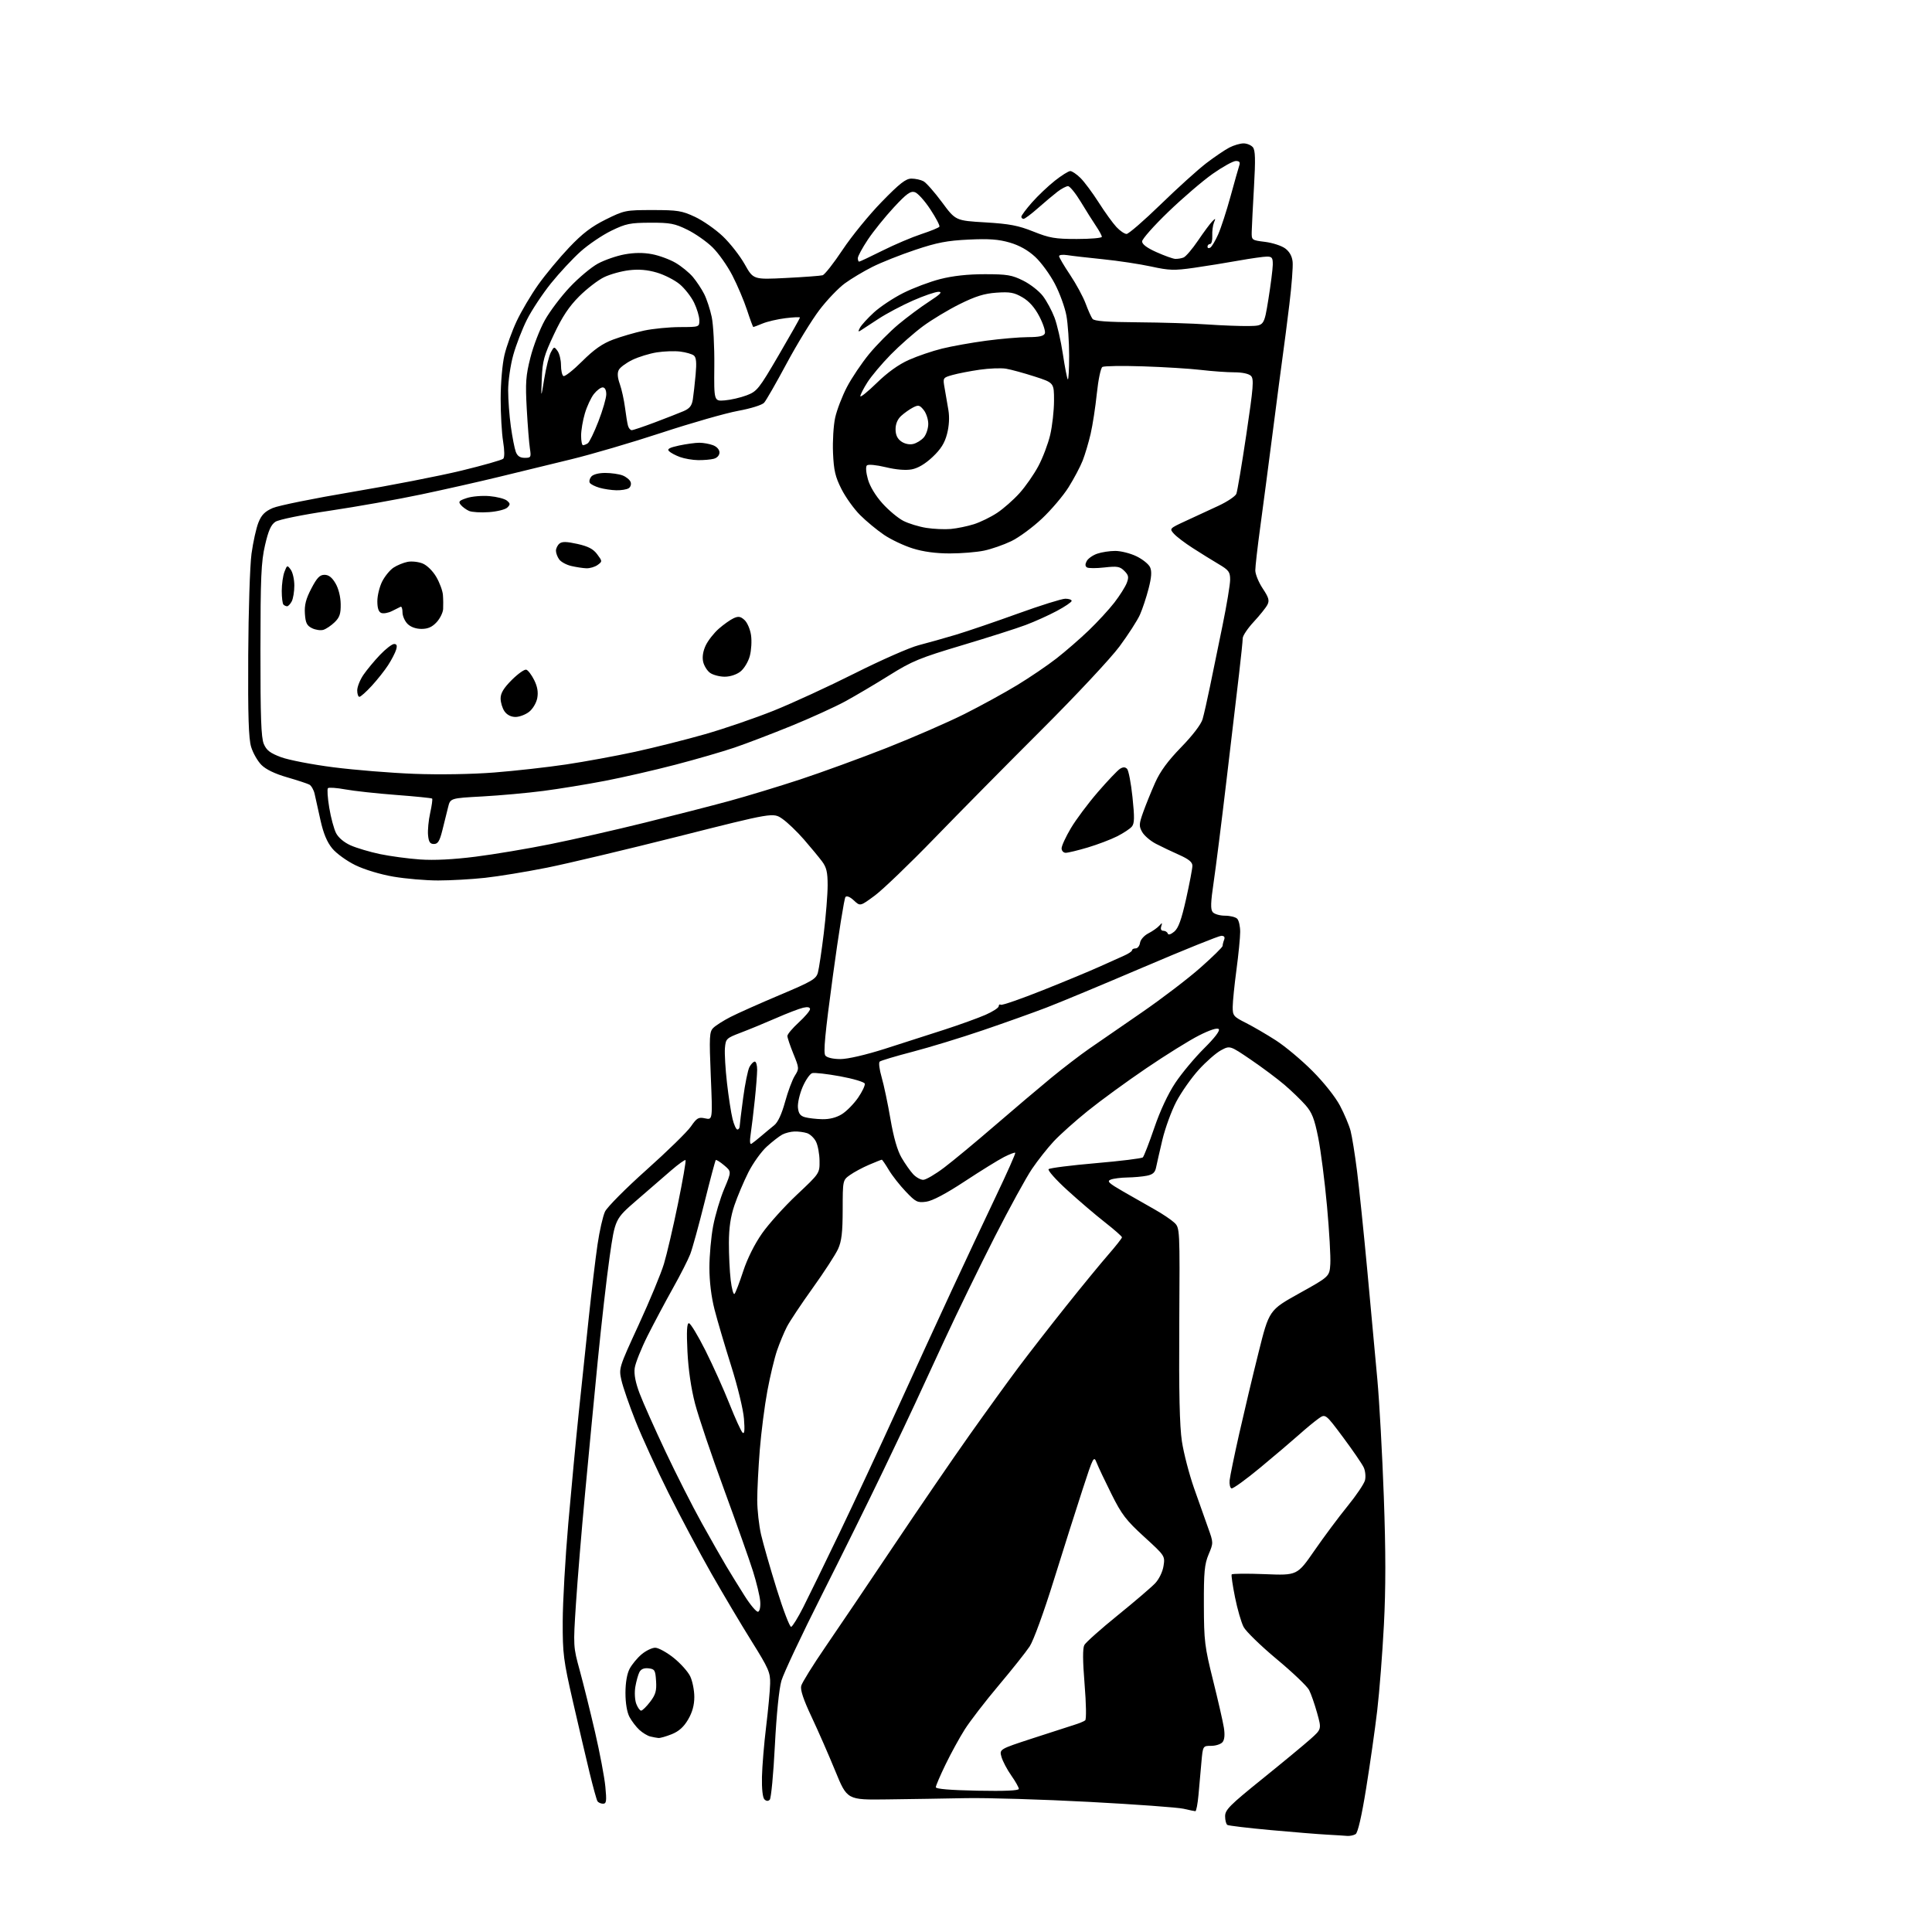 <?xml version="1.0" encoding="UTF-8" standalone="no"?>
<svg 
  version="1.1" 
  xmlns="http://www.w3.org/2000/svg" 
  xmlns:xlink="http://www.w3.org/1999/xlink" 
  xmlns:svg="http://www.w3.org/2000/svg"
  xmlns:rdf="http://www.w3.org/1999/02/22-rdf-syntax-ns#"
  xmlns:cc="http://creativecommons.org/ns#"
  xmlns:dc="http://purl.org/dc/elements/1.1/"
  viewBox="0 0 768 768"
  width="768"
  height="768"
>
<style>svg {background-color: white; }</style>"
<path stroke="none" fill="black" fill-rule="evenodd" d="M535.50,729.80C534.40,729.70 530.80,729.48 527.50,729.30C524.20,729.13 514.14,728.31 505.15,727.49C496.15,726.67 488.39,725.74 487.90,725.44C487.40,725.13 487.00,723.57 487.00,721.97C487.00,719.43 488.86,717.57 501.75,707.17C509.86,700.63 518.49,693.49 520.93,691.31C525.36,687.35 525.36,687.35 523.57,680.93C522.58,677.39 521.15,673.28 520.38,671.80C519.62,670.31 513.83,664.79 507.52,659.54C501.21,654.28 495.28,648.52 494.35,646.74C493.42,644.96 491.89,639.67 490.95,635.00C490.01,630.33 489.40,626.21 489.61,625.87C489.81,625.52 495.75,625.47 502.82,625.75C515.66,626.27 515.66,626.27 522.50,616.39C526.26,610.95 532.18,603.01 535.65,598.74C539.13,594.47 542.26,589.83 542.61,588.42C542.96,587.01 542.74,584.73 542.12,583.37C541.50,582.00 537.81,576.62 533.94,571.41C526.88,561.95 526.88,561.95 524.10,563.93C522.57,565.02 519.10,567.88 516.41,570.29C513.71,572.70 506.79,578.58 501.04,583.35C495.29,588.12 490.12,591.86 489.54,591.66C488.97,591.46 488.64,589.99 488.80,588.40C488.97,586.80 490.67,578.52 492.59,570.00C494.51,561.48 497.97,546.92 500.29,537.65C504.50,520.79 504.50,520.79 516.50,514.11C528.50,507.44 528.50,507.44 528.82,502.47C529.00,499.74 528.41,489.40 527.51,479.50C526.61,469.60 525.03,457.32 524.01,452.21C522.50,444.70 521.54,442.24 518.95,439.29C517.19,437.29 513.45,433.68 510.63,431.26C507.81,428.85 501.77,424.33 497.21,421.23C488.92,415.59 488.92,415.59 485.35,417.51C483.38,418.57 479.38,422.08 476.47,425.30C473.55,428.52 469.57,434.20 467.61,437.91C465.66,441.63 463.17,448.45 462.07,453.08C460.97,457.71 459.84,462.68 459.55,464.12C459.16,466.09 458.24,466.90 455.89,467.37C454.16,467.72 450.67,468.03 448.12,468.07C445.58,468.11 442.62,468.48 441.54,468.91C439.90,469.55 440.71,470.32 446.54,473.68C450.37,475.88 455.98,479.07 459.00,480.78C462.02,482.48 465.52,484.82 466.76,485.98C469.02,488.10 469.02,488.10 468.78,526.30C468.61,553.64 468.91,566.92 469.83,573.00C470.54,577.67 472.71,586.00 474.63,591.50C476.56,597.00 479.09,604.15 480.26,607.40C482.37,613.28 482.37,613.31 480.44,617.90C478.81,621.80 478.52,624.86 478.56,638.00C478.60,652.38 478.87,654.55 482.22,668.00C484.21,675.98 486.14,684.43 486.51,686.78C486.96,689.60 486.77,691.57 485.97,692.53C485.30,693.34 483.27,694.00 481.46,694.00C478.16,694.00 478.16,694.00 477.58,700.50C477.26,704.08 476.74,709.92 476.42,713.50C476.10,717.08 475.54,719.99 475.17,719.98C474.80,719.96 472.70,719.53 470.50,719.01C468.30,718.49 451.43,717.26 433.00,716.28C414.57,715.30 392.52,714.63 384.00,714.79C375.48,714.96 361.36,715.18 352.62,715.29C336.75,715.50 336.75,715.50 332.04,704.00C329.45,697.67 325.21,688.00 322.62,682.50C319.39,675.66 318.09,671.77 318.49,670.16C318.82,668.88 323.15,661.90 328.12,654.66C333.09,647.42 345.30,629.35 355.24,614.50C365.19,599.65 378.74,579.85 385.36,570.50C391.98,561.15 400.77,549.00 404.89,543.50C409.01,538.00 417.50,527.09 423.74,519.26C429.98,511.43 437.55,502.21 440.55,498.77C443.55,495.33 446.00,492.21 446.00,491.85C446.00,491.48 442.96,488.81 439.25,485.90C435.54,483.00 428.79,477.24 424.26,473.10C419.72,468.97 416.39,465.21 416.84,464.76C417.30,464.30 425.74,463.23 435.59,462.38C445.44,461.53 453.86,460.50 454.30,460.07C454.73,459.65 456.78,454.38 458.84,448.36C461.17,441.52 464.32,434.79 467.21,430.45C469.76,426.63 474.90,420.47 478.63,416.76C482.93,412.49 485.07,409.67 484.46,409.08C483.86,408.48 480.95,409.42 476.62,411.61C472.83,413.52 463.38,419.40 455.62,424.68C447.85,429.95 437.42,437.56 432.44,441.58C427.46,445.59 421.36,451.04 418.89,453.69C416.42,456.34 412.52,461.27 410.23,464.66C407.93,468.04 401.28,480.18 395.45,491.62C389.62,503.06 380.66,521.44 375.55,532.46C370.43,543.48 365.12,554.98 363.74,558.00C362.37,561.02 356.70,572.95 351.16,584.50C345.62,596.05 334.58,618.38 326.63,634.13C318.68,649.88 311.48,665.18 310.62,668.13C309.68,671.40 308.66,681.52 308.02,693.96C307.45,705.22 306.53,714.87 305.99,715.41C305.34,716.06 304.61,716.01 303.86,715.26C303.17,714.57 302.79,711.04 302.89,706.31C302.99,702.02 303.73,693.04 304.55,686.37C305.36,679.70 306.08,672.02 306.14,669.31C306.24,664.83 305.58,663.31 298.79,652.44C294.68,645.87 287.48,633.75 282.78,625.50C278.09,617.25 270.43,602.85 265.75,593.50C261.08,584.15 255.20,571.33 252.68,565.00C250.16,558.67 247.62,551.33 247.03,548.67C245.96,543.88 246.01,543.74 253.89,526.61C258.26,517.12 262.77,506.25 263.92,502.43C265.07,498.62 267.58,487.88 269.49,478.56C271.40,469.25 272.76,461.42 272.51,461.17C272.25,460.92 269.68,462.77 266.77,465.28C263.87,467.78 257.68,473.15 253.00,477.20C244.50,484.57 244.50,484.57 242.35,499.54C241.17,507.77 239.04,526.42 237.61,541.00C236.18,555.58 233.90,579.42 232.54,594.00C231.17,608.58 229.56,628.15 228.95,637.50C227.85,654.39 227.86,654.56 230.45,664.00C231.88,669.23 234.62,680.25 236.53,688.50C238.44,696.75 240.29,706.54 240.64,710.25C241.19,716.01 241.06,717.00 239.70,717.00C238.83,717.00 237.84,716.54 237.49,715.99C237.15,715.43 235.75,710.37 234.38,704.74C233.02,699.11 230.04,686.40 227.77,676.50C223.96,659.89 223.65,657.42 223.69,644.50C223.71,636.80 224.71,619.25 225.91,605.50C227.11,591.75 228.96,572.17 230.02,562.00C231.09,551.83 232.88,534.73 234.02,524.00C235.16,513.27 236.73,500.08 237.53,494.69C238.32,489.29 239.66,483.42 240.50,481.63C241.35,479.85 248.77,472.38 256.99,465.04C265.22,457.69 273.16,449.94 274.64,447.80C277.03,444.35 277.67,443.99 280.30,444.57C283.28,445.22 283.28,445.22 282.55,427.77C281.90,412.09 282.00,410.14 283.53,408.62C284.46,407.68 287.53,405.73 290.36,404.27C293.19,402.82 302.00,398.89 309.93,395.54C322.89,390.08 324.45,389.16 325.14,386.57C325.57,384.98 326.61,377.99 327.46,371.05C328.31,364.10 329.00,355.49 329.00,351.90C329.00,346.70 328.55,344.78 326.75,342.38C325.51,340.73 322.28,336.82 319.57,333.70C316.85,330.57 313.00,326.88 311.00,325.50C307.36,322.97 307.36,322.97 269.93,332.43C249.34,337.63 225.75,343.24 217.50,344.90C209.25,346.55 198.13,348.37 192.79,348.95C187.45,349.53 179.07,350.00 174.17,350.00C169.27,350.00 161.27,349.32 156.38,348.48C151.22,347.60 144.90,345.69 141.29,343.93C137.87,342.27 133.73,339.28 132.08,337.28C130.00,334.76 128.57,331.33 127.40,326.08C126.48,321.91 125.43,317.19 125.07,315.58C124.71,313.98 123.76,312.32 122.96,311.89C122.16,311.47 118.17,310.16 114.10,308.98C109.33,307.61 105.71,305.87 103.93,304.08C102.41,302.56 100.56,299.33 99.83,296.91C98.83,293.58 98.54,284.66 98.67,260.50C98.76,242.90 99.35,224.72 99.98,220.10C100.62,215.48 101.85,209.91 102.73,207.72C103.94,204.68 105.28,203.32 108.41,201.95C110.66,200.97 124.88,198.09 140.00,195.55C155.12,193.01 174.62,189.21 183.31,187.11C192.01,185.00 199.54,182.86 200.05,182.35C200.61,181.79 200.58,179.09 199.99,175.47C199.45,172.19 199.02,164.55 199.02,158.50C199.03,152.27 199.68,144.75 200.52,141.17C201.34,137.69 203.53,131.61 205.38,127.67C207.23,123.73 211.09,117.20 213.96,113.16C216.83,109.12 222.36,102.47 226.23,98.39C231.56,92.78 235.13,90.06 240.84,87.23C248.19,83.60 248.70,83.50 259.45,83.50C269.36,83.50 271.09,83.78 276.25,86.20C279.42,87.68 284.38,91.14 287.28,93.88C290.18,96.62 294.10,101.63 296.01,105.01C299.46,111.16 299.46,111.16 312.48,110.50C319.64,110.14 326.18,109.65 327.00,109.42C327.82,109.19 331.42,104.61 334.98,99.25C338.54,93.89 345.52,85.34 350.48,80.25C357.64,72.90 360.08,71.00 362.32,71.00C363.86,71.00 366.02,71.47 367.10,72.05C368.18,72.63 371.49,76.39 374.46,80.40C379.86,87.70 379.86,87.70 391.65,88.40C401.30,88.98 404.77,89.64 410.79,92.05C417.21,94.62 419.42,95.00 428.08,95.00C433.53,95.00 438.00,94.61 438.00,94.14C438.00,93.67 436.97,91.75 435.71,89.89C434.45,88.03 431.72,83.69 429.64,80.25C427.56,76.81 425.27,74.00 424.56,74.00C423.85,74.00 421.97,74.99 420.38,76.20C418.80,77.42 415.31,80.34 412.64,82.70C409.97,85.07 407.38,87.00 406.89,87.00C406.40,87.00 406.00,86.61 406.00,86.14C406.00,85.67 407.90,83.13 410.21,80.50C412.53,77.86 416.62,73.98 419.30,71.86C421.98,69.74 424.75,68.00 425.45,68.00C426.15,68.00 427.98,69.24 429.51,70.75C431.04,72.26 434.30,76.65 436.76,80.50C439.21,84.35 442.38,88.74 443.80,90.25C445.21,91.76 447.03,93.00 447.83,93.00C448.63,93.00 454.74,87.71 461.40,81.24C468.05,74.77 476.20,67.41 479.50,64.88C482.80,62.36 486.94,59.55 488.70,58.65C490.46,57.74 492.99,57.00 494.33,57.00C495.66,57.00 497.33,57.69 498.03,58.53C499.01,59.71 499.11,63.28 498.48,74.28C498.03,82.10 497.63,90.07 497.58,91.99C497.50,95.48 497.51,95.48 502.89,96.15C505.85,96.52 509.45,97.69 510.89,98.76C512.61,100.04 513.62,101.85 513.84,104.10C514.03,105.97 513.45,113.58 512.54,121.00C511.64,128.43 510.48,137.43 509.97,141.00C509.47,144.57 507.66,158.30 505.97,171.50C504.27,184.70 502.01,201.91 500.94,209.74C499.87,217.58 499.00,225.23 499.00,226.74C499.01,228.26 500.33,231.49 501.95,233.93C504.36,237.56 504.69,238.72 503.80,240.43C503.21,241.57 500.76,244.62 498.36,247.21C495.96,249.80 494.00,252.72 494.00,253.71C494.00,254.70 493.34,261.13 492.53,268.01C491.72,274.88 489.48,293.90 487.54,310.27C485.61,326.64 483.32,344.79 482.46,350.60C481.25,358.74 481.16,361.49 482.07,362.58C482.72,363.36 484.90,364.00 486.92,364.00C488.95,364.00 491.14,364.54 491.80,365.20C492.46,365.86 493.00,368.22 492.99,370.45C492.99,372.68 492.32,379.45 491.51,385.50C490.70,391.55 490.03,398.18 490.02,400.23C490.00,403.74 490.32,404.13 495.25,406.61C498.14,408.07 503.51,411.20 507.19,413.57C510.87,415.94 517.40,421.40 521.69,425.71C526.25,430.27 530.81,436.02 532.66,439.51C534.40,442.81 536.29,447.30 536.87,449.50C537.45,451.70 538.61,458.90 539.44,465.50C540.28,472.10 542.11,489.88 543.52,505.00C544.92,520.12 546.73,539.70 547.53,548.50C548.33,557.30 549.49,578.23 550.09,595.00C550.88,616.83 550.88,631.33 550.12,646.00C549.53,657.27 548.34,672.58 547.46,680.00C546.59,687.42 544.61,701.31 543.07,710.86C541.28,721.98 539.77,728.53 538.88,729.09C538.12,729.57 536.60,729.89 535.50,729.80zM388.50,711.83C399.51,712.04 405.00,711.80 405.00,711.10C405.00,710.53 403.65,708.13 401.99,705.78C400.34,703.43 398.59,700.11 398.11,698.42C397.24,695.34 397.24,695.34 410.37,691.05C417.59,688.69 425.07,686.27 427.00,685.67C428.93,685.08 430.90,684.27 431.38,683.87C431.88,683.45 431.78,677.31 431.14,669.48C430.39,660.22 430.35,655.21 431.04,653.93C431.59,652.89 437.55,647.58 444.27,642.14C451.00,636.69 457.71,630.95 459.20,629.37C460.76,627.71 462.16,624.81 462.52,622.50C463.14,618.52 463.11,618.46 454.82,610.90C447.63,604.33 445.87,602.03 441.82,593.90C439.24,588.73 436.60,583.15 435.95,581.50C434.81,578.60 434.62,578.96 430.37,592.00C427.94,599.42 422.81,615.61 418.96,627.97C414.98,640.79 410.83,652.18 409.31,654.47C407.85,656.69 402.30,663.67 396.97,670.00C391.64,676.33 385.58,684.20 383.49,687.50C381.40,690.80 377.96,697.08 375.85,701.45C373.73,705.82 372.00,709.87 372.00,710.45C372.00,711.14 377.78,711.62 388.50,711.83zM261.73,690.88C261.05,690.82 259.60,690.55 258.50,690.28C257.40,690.02 255.44,688.83 254.15,687.65C252.87,686.47 251.10,684.15 250.22,682.50C249.24,680.65 248.63,677.01 248.63,673.00C248.63,668.90 249.24,665.35 250.28,663.37C251.19,661.65 253.33,659.06 255.04,657.62C256.75,656.18 259.19,655.00 260.45,655.00C261.71,655.00 264.99,656.80 267.75,658.99C270.51,661.19 273.49,664.52 274.38,666.39C275.27,668.27 276.00,671.94 276.00,674.56C276.00,677.82 275.22,680.65 273.53,683.54C271.79,686.51 269.85,688.24 267.01,689.38C264.78,690.27 262.41,690.95 261.73,690.88zM254.86,680.00C255.35,680.00 256.97,678.42 258.44,676.50C260.62,673.63 261.05,672.13 260.80,668.25C260.53,663.93 260.26,663.47 257.82,663.19C256.02,662.98 254.82,663.48 254.18,664.69C253.66,665.69 252.93,668.32 252.56,670.54C252.19,672.77 252.36,675.81 252.92,677.29C253.49,678.78 254.36,680.00 254.86,680.00zM314.50,646.69C315.05,646.53 317.20,643.05 319.28,638.95C321.37,634.85 327.82,621.60 333.64,609.50C339.45,597.40 349.73,575.35 356.49,560.50C363.24,545.65 373.06,524.27 378.29,513.00C383.53,501.73 391.44,484.88 395.88,475.56C400.33,466.25 403.79,458.45 403.58,458.24C403.37,458.03 401.36,458.80 399.11,459.94C396.86,461.09 389.83,465.44 383.49,469.61C375.99,474.55 370.64,477.37 368.17,477.70C364.70,478.17 364.02,477.83 360.07,473.68C357.69,471.19 354.65,467.32 353.32,465.08C351.98,462.83 350.72,461.00 350.53,461.00C350.33,461.00 348.05,461.91 345.47,463.01C342.88,464.12 339.47,465.95 337.89,467.08C335.00,469.14 335.00,469.14 334.98,480.82C334.96,489.94 334.56,493.38 333.14,496.50C332.14,498.70 327.61,505.68 323.07,512.00C318.53,518.33 313.90,525.28 312.79,527.45C311.67,529.63 309.91,533.86 308.88,536.86C307.85,539.86 306.12,547.08 305.04,552.90C303.95,558.73 302.60,569.26 302.03,576.30C301.47,583.35 301.01,592.35 301.01,596.30C301.02,600.26 301.71,606.42 302.53,610.00C303.36,613.58 306.16,623.36 308.77,631.74C311.37,640.11 313.95,646.84 314.50,646.69zM301.37,640.69C302.02,640.46 302.37,638.69 302.19,636.50C302.02,634.42 300.73,629.07 299.33,624.61C297.93,620.15 292.73,605.48 287.79,592.00C282.84,578.52 277.67,563.23 276.30,558.00C274.73,551.97 273.62,544.39 273.27,537.25C272.88,529.22 273.05,526.00 273.85,526.00C274.47,526.00 277.43,530.89 280.43,536.86C283.43,542.84 287.73,552.40 289.99,558.11C292.26,563.83 294.59,568.95 295.18,569.50C295.93,570.20 296.10,568.58 295.74,564.00C295.46,560.34 293.24,551.16 290.66,543.00C288.14,535.02 285.16,524.93 284.04,520.56C282.75,515.55 282.00,509.42 282.00,503.92C282.00,499.14 282.67,491.68 283.49,487.35C284.32,483.02 286.29,476.37 287.89,472.59C290.80,465.70 290.80,465.70 287.86,463.23C286.24,461.86 284.74,460.93 284.53,461.14C284.32,461.35 282.29,468.94 280.04,478.01C277.78,487.08 275.24,496.30 274.40,498.50C273.56,500.70 270.47,506.77 267.54,512.00C264.61,517.23 260.09,525.72 257.49,530.87C254.90,536.03 252.56,541.88 252.30,543.87C251.98,546.28 252.64,549.68 254.29,554.00C255.64,557.58 260.26,567.92 264.54,577.00C268.82,586.08 275.33,598.90 279.00,605.50C282.67,612.10 287.02,619.75 288.67,622.50C290.31,625.25 293.58,630.56 295.94,634.29C298.30,638.03 300.74,640.91 301.37,640.69zM291.98,514.34C292.41,513.88 293.96,509.82 295.43,505.33C297.09,500.27 299.96,494.53 302.94,490.28C305.59,486.50 311.83,479.58 316.79,474.91C325.83,466.41 325.83,466.41 325.78,461.45C325.75,458.73 325.12,455.29 324.37,453.82C323.63,452.35 322.01,450.82 320.77,450.43C319.52,450.03 317.30,449.74 315.82,449.79C314.34,449.83 312.16,450.38 310.97,451.01C309.79,451.65 307.02,453.79 304.83,455.78C302.63,457.76 299.32,462.39 297.47,466.05C295.63,469.72 293.14,475.60 291.95,479.11C290.42,483.63 289.77,487.99 289.75,494.00C289.73,498.68 290.05,505.35 290.46,508.84C290.88,512.33 291.56,514.80 291.98,514.34zM366.99,469.00C368.04,469.00 371.81,466.80 375.36,464.10C378.92,461.41 388.01,453.87 395.56,447.35C403.12,440.83 413.17,432.32 417.90,428.43C422.63,424.54 429.43,419.34 433.00,416.86C436.57,414.39 445.97,407.91 453.88,402.46C461.79,397.01 472.26,389.03 477.13,384.72C482.01,380.41 486.00,376.50 486.00,376.03C486.00,375.55 486.27,374.45 486.61,373.58C487.02,372.51 486.65,372.00 485.48,372.00C484.53,372.00 470.64,377.60 454.62,384.44C438.61,391.28 421.23,398.52 416.00,400.52C410.77,402.53 399.40,406.59 390.73,409.54C382.05,412.50 369.45,416.35 362.73,418.10C356.00,419.85 350.13,421.61 349.68,422.01C349.23,422.41 349.59,425.21 350.47,428.24C351.35,431.27 352.93,438.74 353.97,444.84C355.24,452.22 356.72,457.37 358.40,460.23C359.78,462.60 361.85,465.54 363.00,466.77C364.14,467.99 365.94,469.00 366.99,469.00zM298.74,454.66C299.30,454.31 301.05,452.92 302.63,451.57C304.21,450.22 306.52,448.30 307.76,447.31C309.23,446.14 310.75,442.86 312.08,438.00C313.21,433.88 314.95,429.21 315.95,427.63C317.72,424.82 317.71,424.62 315.38,418.90C314.07,415.68 313.00,412.49 313.00,411.81C313.00,411.13 315.02,408.72 317.50,406.45C319.98,404.18 322.00,401.79 322.00,401.14C322.00,400.37 321.05,400.18 319.25,400.59C317.74,400.94 312.90,402.79 308.50,404.72C304.10,406.64 297.80,409.24 294.50,410.49C288.72,412.68 288.49,412.91 288.17,416.63C287.99,418.76 288.36,425.00 288.99,430.50C289.62,436.00 290.61,442.41 291.19,444.75C291.76,447.09 292.63,449.00 293.12,449.00C293.60,449.00 294.01,448.44 294.03,447.75C294.05,447.06 294.67,441.96 295.42,436.40C296.16,430.85 297.29,425.34 297.92,424.15C298.55,422.97 299.50,422.00 300.04,422.00C300.57,422.00 300.99,423.46 300.98,425.25C300.97,427.04 300.55,432.44 300.04,437.24C299.54,442.05 298.81,448.08 298.43,450.64C297.97,453.69 298.08,455.07 298.74,454.66zM326.88,444.90C329.72,444.96 332.45,444.27 334.65,442.91C336.51,441.76 339.40,438.82 341.09,436.38C342.77,433.93 343.97,431.40 343.75,430.75C343.53,430.10 339.11,428.79 333.93,427.84C328.74,426.89 323.76,426.33 322.86,426.59C321.96,426.85 320.24,429.33 319.05,432.10C317.86,434.87 317.02,438.55 317.19,440.28C317.42,442.65 318.12,443.59 320.00,444.11C321.38,444.49 324.47,444.85 326.88,444.90zM334.08,421.00C336.97,421.00 344.05,419.36 351.71,416.93C358.74,414.69 369.45,411.25 375.50,409.28C381.55,407.32 388.86,404.67 391.75,403.41C394.64,402.14 397.00,400.61 397.00,400.00C397.00,399.38 397.38,399.12 397.85,399.41C398.32,399.70 405.86,397.08 414.60,393.60C423.35,390.11 433.43,385.93 437.00,384.30C440.57,382.68 444.96,380.71 446.75,379.93C448.54,379.15 450.00,378.17 450.00,377.76C450.00,377.34 450.64,377.00 451.43,377.00C452.22,377.00 453.00,376.00 453.18,374.78C453.36,373.53 454.80,371.90 456.48,371.03C458.12,370.19 460.07,368.82 460.81,368.00C462.00,366.68 462.10,366.71 461.61,368.25C461.27,369.34 461.59,370.00 462.45,370.00C463.21,370.00 464.00,370.49 464.20,371.09C464.42,371.76 465.42,371.47 466.78,370.34C468.43,368.96 469.62,365.68 471.50,357.31C472.87,351.15 474.00,345.23 474.00,344.14C474.00,342.72 472.53,341.51 468.75,339.83C465.87,338.55 461.70,336.57 459.50,335.42C457.30,334.28 454.84,332.17 454.03,330.73C452.71,328.39 452.75,327.58 454.45,322.81C455.49,319.89 457.63,314.63 459.19,311.12C461.20,306.61 464.25,302.46 469.54,297.02C474.08,292.36 477.44,287.95 478.04,285.90C478.58,284.03 479.90,278.23 480.97,273.00C482.04,267.77 484.29,256.84 485.96,248.71C487.63,240.57 489.00,232.35 489.00,230.43C489.00,227.36 488.47,226.63 484.40,224.23C481.86,222.73 477.25,219.87 474.15,217.87C471.04,215.88 467.67,213.32 466.65,212.18C464.81,210.13 464.84,210.09 471.40,207.06C475.03,205.38 480.87,202.67 484.38,201.05C487.88,199.42 491.07,197.28 491.47,196.30C491.86,195.31 493.65,184.68 495.44,172.67C498.25,153.82 498.50,150.65 497.28,149.42C496.41,148.56 493.81,148.00 490.65,148.00C487.79,148.00 481.86,147.58 477.47,147.06C473.09,146.54 462.73,145.90 454.44,145.63C446.16,145.36 438.86,145.47 438.21,145.87C437.56,146.27 436.57,151.01 436.01,156.41C435.45,161.81 434.34,169.04 433.54,172.48C432.74,175.92 431.31,180.71 430.37,183.12C429.42,185.53 426.91,190.27 424.79,193.66C422.67,197.05 417.90,202.67 414.19,206.16C410.49,209.65 404.99,213.69 401.98,215.13C398.96,216.58 394.12,218.27 391.20,218.88C388.29,219.50 382.15,220.00 377.56,220.00C372.06,220.00 367.04,219.33 362.86,218.02C359.36,216.94 354.21,214.50 351.41,212.61C348.61,210.71 344.34,207.18 341.91,204.75C339.48,202.33 336.15,197.68 334.50,194.42C332.03,189.54 331.44,187.01 331.14,180.04C330.94,175.38 331.32,169.08 331.99,166.04C332.66,162.99 334.76,157.52 336.66,153.87C338.56,150.23 342.56,144.29 345.53,140.68C348.51,137.07 353.77,131.76 357.22,128.88C360.68,126.00 366.16,121.93 369.41,119.83C373.84,116.95 374.75,116.00 373.07,116.00C371.83,116.00 367.24,117.57 362.86,119.50C358.49,121.42 352.34,124.69 349.20,126.75C346.07,128.81 342.90,130.88 342.16,131.35C341.11,132.02 341.04,131.80 341.85,130.29C342.41,129.23 344.89,126.51 347.36,124.24C349.82,121.97 355.08,118.47 359.04,116.48C362.99,114.49 369.62,111.99 373.77,110.93C378.79,109.65 384.72,109.00 391.46,109.00C400.33,109.00 402.25,109.32 406.72,111.55C409.54,112.95 413.06,115.70 414.56,117.67C416.06,119.63 418.14,123.49 419.18,126.24C420.23,129.00 421.73,135.53 422.51,140.76C423.30,145.99 424.18,150.51 424.47,150.80C424.76,151.10 425.00,146.84 425.00,141.35C425.00,135.86 424.51,128.70 423.91,125.43C423.31,122.17 421.24,116.47 419.30,112.78C417.36,109.08 413.84,104.26 411.47,102.08C408.59,99.43 405.22,97.54 401.37,96.42C396.92,95.13 393.14,94.85 385.04,95.24C376.49,95.65 372.49,96.42 363.83,99.32C357.96,101.28 350.31,104.32 346.83,106.07C343.35,107.81 338.40,110.77 335.84,112.64C333.28,114.51 328.71,119.29 325.69,123.27C322.67,127.25 316.82,136.80 312.69,144.50C308.56,152.20 304.54,159.22 303.75,160.09C302.93,161.00 298.48,162.39 293.41,163.32C288.51,164.22 274.82,168.13 263.00,172.02C251.18,175.91 234.97,180.66 227.00,182.59C219.03,184.52 206.20,187.64 198.50,189.53C190.80,191.41 176.85,194.56 167.50,196.53C158.15,198.51 141.80,201.42 131.17,203.00C120.05,204.65 110.84,206.53 109.49,207.41C107.73,208.57 106.70,210.87 105.35,216.72C103.81,223.38 103.55,229.40 103.53,258.50C103.51,284.95 103.80,293.21 104.86,295.72C105.93,298.26 107.37,299.37 111.69,300.98C114.69,302.11 124.06,303.92 132.50,305.00C140.94,306.08 155.41,307.26 164.67,307.61C174.71,307.99 187.55,307.78 196.50,307.08C204.75,306.43 217.57,305.00 225.00,303.89C232.43,302.78 244.80,300.51 252.50,298.84C260.20,297.16 272.73,294.01 280.34,291.83C287.96,289.65 300.21,285.44 307.58,282.49C314.94,279.53 329.48,272.84 339.88,267.61C350.29,262.38 361.66,257.38 365.15,256.49C368.64,255.59 375.32,253.71 380.00,252.31C384.68,250.90 395.81,247.10 404.74,243.87C413.67,240.64 422.11,238.00 423.49,238.00C424.87,238.00 426.00,238.39 426.00,238.86C426.00,239.33 423.34,241.14 420.09,242.87C416.84,244.61 411.28,247.11 407.74,248.44C404.21,249.78 392.83,253.40 382.46,256.50C365.61,261.53 362.54,262.80 353.55,268.42C348.02,271.88 340.12,276.55 336.00,278.80C331.88,281.04 322.20,285.44 314.50,288.58C306.80,291.71 296.68,295.58 292.00,297.17C287.32,298.76 276.75,301.83 268.50,303.98C260.25,306.14 247.63,309.03 240.45,310.41C233.28,311.79 222.25,313.59 215.95,314.41C209.65,315.23 198.76,316.21 191.75,316.60C179.00,317.29 179.00,317.29 178.12,320.90C177.64,322.88 176.62,326.98 175.86,330.00C174.77,334.36 174.07,335.50 172.49,335.50C170.95,335.50 170.42,334.71 170.16,332.00C169.97,330.07 170.35,326.10 171.00,323.17C171.65,320.24 172.00,317.67 171.78,317.45C171.57,317.23 165.11,316.58 157.44,316.00C149.77,315.42 140.69,314.43 137.26,313.80C133.82,313.17 130.72,312.95 130.36,313.31C130.00,313.67 130.23,317.17 130.88,321.08C131.52,325.00 132.75,329.54 133.60,331.19C134.54,333.01 136.81,334.91 139.43,336.07C141.79,337.11 147.01,338.66 151.03,339.51C155.06,340.35 162.21,341.32 166.93,341.65C172.55,342.05 180.14,341.67 189.00,340.55C196.43,339.62 209.93,337.35 219.00,335.51C228.07,333.68 244.87,329.86 256.32,327.02C267.77,324.19 282.84,320.32 289.82,318.42C296.79,316.52 309.48,312.67 318.00,309.87C326.52,307.06 342.05,301.40 352.50,297.29C362.95,293.17 376.86,287.11 383.42,283.82C389.98,280.52 399.43,275.34 404.42,272.30C409.41,269.26 416.43,264.50 420.00,261.71C423.57,258.92 429.34,253.92 432.80,250.59C436.27,247.26 440.85,242.28 442.99,239.52C445.12,236.76 447.33,233.25 447.91,231.73C448.79,229.42 448.63,228.63 446.94,226.94C445.18,225.18 444.13,225.00 439.05,225.57C435.83,225.94 432.70,225.93 432.09,225.56C431.35,225.10 431.31,224.29 431.98,223.04C432.52,222.04 434.38,220.71 436.13,220.11C437.87,219.50 441.11,219.00 443.33,219.00C445.55,219.00 449.35,219.96 451.76,221.13C454.18,222.30 456.62,224.26 457.17,225.48C457.91,227.10 457.75,229.45 456.58,234.00C455.69,237.45 454.14,242.13 453.13,244.39C452.12,246.65 448.46,252.32 445.00,257.00C441.52,261.69 427.66,276.52 414.10,290.05C400.57,303.55 381.40,322.96 371.50,333.17C361.60,343.39 350.90,353.67 347.72,356.02C341.94,360.29 341.94,360.29 339.45,357.96C337.94,356.54 336.63,355.99 336.09,356.56C335.61,357.08 333.36,371.17 331.09,387.87C327.95,410.96 327.23,418.58 328.10,419.62C328.78,420.44 331.19,421.00 334.08,421.00zM423.64,339.00C422.74,339.00 422.00,338.20 422.00,337.23C422.00,336.25 423.65,332.66 425.68,329.24C427.70,325.82 432.54,319.35 436.43,314.85C440.32,310.35 444.28,306.20 445.22,305.61C446.45,304.85 447.26,304.86 448.03,305.63C448.62,306.22 449.59,311.28 450.18,316.86C451.03,324.97 450.98,327.32 449.93,328.58C449.21,329.45 446.57,331.19 444.06,332.46C441.55,333.73 436.30,335.72 432.39,336.89C428.48,338.05 424.55,339.00 423.64,339.00zM204.92,285.00C203.15,285.00 201.54,284.18 200.56,282.78C199.70,281.56 199.00,279.25 199.00,277.65C199.00,275.53 200.22,273.51 203.46,270.27C205.92,267.82 208.51,265.99 209.21,266.21C209.92,266.43 211.33,268.29 212.35,270.35C213.64,272.94 214.01,275.13 213.57,277.50C213.20,279.43 211.80,281.80 210.33,282.96C208.90,284.08 206.47,285.00 204.92,285.00zM142.87,277.00C142.39,277.00 142.00,275.85 142.00,274.45C142.00,273.04 143.10,270.28 144.44,268.30C145.79,266.32 148.75,262.74 151.03,260.35C153.31,257.96 155.85,256.00 156.66,256.00C157.72,256.00 157.95,256.63 157.47,258.25C157.10,259.49 155.68,262.25 154.30,264.38C152.92,266.52 149.98,270.23 147.77,272.63C145.56,275.04 143.35,277.00 142.87,277.00zM288.09,269.00C286.08,269.00 283.48,268.32 282.30,267.50C281.12,266.67 279.87,264.67 279.51,263.05C279.09,261.15 279.46,258.83 280.54,256.55C281.47,254.61 283.80,251.62 285.73,249.93C287.67,248.23 290.31,246.36 291.62,245.76C293.53,244.89 294.38,245.03 295.95,246.46C297.03,247.43 298.20,250.12 298.54,252.44C298.89,254.75 298.67,258.50 298.06,260.77C297.45,263.06 295.79,265.80 294.34,266.95C292.79,268.16 290.25,269.00 288.09,269.00zM128.50,250.38C127.40,250.69 125.38,250.39 124.00,249.70C121.97,248.69 121.44,247.60 121.20,243.93C120.98,240.50 121.60,238.08 123.76,233.95C126.00,229.66 127.11,228.50 129.00,228.50C130.66,228.50 131.99,229.53 133.37,231.90C134.57,233.94 135.39,237.23 135.43,240.13C135.49,244.02 135.01,245.42 133.00,247.37C131.62,248.70 129.60,250.06 128.50,250.38zM167.55,250.00C165.33,250.00 163.25,249.25 162.00,248.00C160.90,246.90 160.00,244.84 160.00,243.42C160.00,242.00 159.66,241.00 159.25,241.20C158.84,241.40 157.29,242.17 155.81,242.91C154.34,243.66 152.42,243.99 151.56,243.66C150.50,243.25 150.00,241.76 150.00,238.99C150.00,236.75 150.87,233.21 151.94,231.11C153.01,229.02 155.04,226.55 156.45,225.63C157.86,224.70 160.35,223.68 162.00,223.35C163.64,223.02 166.36,223.32 168.03,224.01C169.79,224.74 172.09,227.02 173.46,229.39C174.77,231.65 175.95,234.85 176.07,236.50C176.20,238.15 176.23,240.67 176.15,242.10C176.07,243.54 174.90,245.90 173.55,247.35C171.78,249.26 170.10,250.00 167.55,250.00zM114.13,241.00C113.69,241.00 113.03,240.70 112.67,240.33C112.30,239.97 112.00,237.52 112.00,234.90C112.00,232.28 112.48,228.86 113.07,227.32C114.11,224.60 114.20,224.57 115.57,226.44C116.36,227.51 117.00,230.35 117.00,232.76C117.00,235.16 116.53,238.00 115.96,239.07C115.40,240.13 114.57,241.00 114.13,241.00zM233.06,225.90C231.65,225.84 228.95,225.43 227.05,224.98C225.15,224.54 223.01,223.37 222.30,222.39C221.58,221.42 221.00,219.86 221.00,218.93C221.00,218.00 221.62,216.73 222.39,216.09C223.43,215.23 225.18,215.26 229.53,216.22C233.82,217.18 235.82,218.22 237.39,220.33C239.47,223.12 239.47,223.18 237.56,224.58C236.49,225.36 234.47,225.95 233.06,225.90zM378.00,210.27C380.48,210.04 384.59,209.19 387.15,208.38C389.71,207.57 393.86,205.54 396.38,203.87C398.90,202.20 402.90,198.68 405.28,196.03C407.66,193.39 411.03,188.55 412.77,185.27C414.52,181.99 416.63,176.43 417.46,172.91C418.29,169.38 418.98,163.27 418.99,159.33C419.00,152.16 419.00,152.16 411.25,149.66C406.99,148.29 401.88,146.89 399.90,146.56C397.92,146.24 393.19,146.42 389.40,146.97C385.60,147.52 380.76,148.46 378.63,149.06C374.77,150.16 374.77,150.16 375.51,154.33C375.92,156.62 376.59,160.52 377.00,163.00C377.48,165.86 377.29,169.31 376.47,172.47C375.52,176.14 374.01,178.54 370.72,181.65C367.82,184.39 364.93,186.11 362.44,186.58C360.02,187.03 356.23,186.72 352.06,185.71C348.29,184.81 345.12,184.51 344.60,185.01C344.08,185.53 344.24,187.79 345.00,190.50C345.79,193.33 348.03,197.04 350.78,200.10C353.25,202.85 357.00,205.98 359.10,207.05C361.21,208.13 365.31,209.38 368.22,209.84C371.12,210.30 375.52,210.49 378.00,210.27zM194.38,203.58C191.15,203.81 187.58,203.60 186.47,203.11C185.35,202.62 183.86,201.54 183.17,200.70C182.10,199.41 182.45,199.01 185.57,197.98C187.58,197.31 191.62,196.97 194.55,197.21C197.48,197.46 200.60,198.26 201.49,198.99C202.88,200.15 202.91,200.52 201.68,201.75C200.90,202.53 197.62,203.35 194.38,203.58zM245.00,194.89C243.07,194.85 240.06,194.40 238.30,193.89C236.54,193.38 234.81,192.51 234.46,191.94C234.11,191.37 234.37,190.26 235.04,189.46C235.75,188.59 238.00,188.00 240.56,188.00C242.93,188.00 246.04,188.44 247.46,188.98C248.89,189.53 250.33,190.70 250.67,191.59C251.02,192.48 250.67,193.60 249.90,194.09C249.13,194.57 246.93,194.94 245.00,194.89zM277.50,182.91C275.30,182.88 272.06,182.32 270.29,181.67C268.53,181.03 266.57,179.98 265.95,179.35C265.09,178.49 266.09,177.93 269.95,177.10C272.78,176.50 276.40,176.00 277.98,176.00C279.57,176.00 282.02,176.44 283.43,176.98C284.95,177.55 286.00,178.73 286.00,179.86C286.00,180.99 285.09,182.01 283.75,182.37C282.51,182.70 279.70,182.94 277.50,182.91zM208.58,182.00C211.07,182.00 211.18,181.78 210.64,178.25C210.32,176.19 209.76,169.10 209.39,162.50C208.82,152.14 209.02,149.35 210.85,142.13C212.01,137.52 214.59,130.85 216.58,127.29C218.56,123.74 223.04,117.81 226.54,114.11C230.03,110.41 235.05,106.21 237.69,104.78C240.34,103.35 245.10,101.70 248.27,101.12C252.15,100.41 255.74,100.38 259.20,101.04C262.03,101.57 266.25,103.13 268.57,104.49C270.89,105.85 273.98,108.38 275.44,110.11C276.90,111.85 278.92,114.89 279.92,116.88C280.93,118.87 282.28,122.97 282.92,126.00C283.56,129.03 284.03,137.80 283.95,145.50C283.82,159.50 283.82,159.50 288.10,159.16C290.46,158.97 294.36,158.07 296.78,157.16C300.93,155.59 301.66,154.69 309.59,141.10C314.22,133.18 318.00,126.49 318.00,126.23C318.00,125.98 315.41,126.09 312.25,126.48C309.09,126.87 304.98,127.83 303.13,128.60C301.27,129.37 299.62,130.00 299.46,130.00C299.30,130.00 298.17,126.96 296.96,123.25C295.74,119.54 293.12,113.35 291.13,109.50C289.15,105.65 285.59,100.61 283.23,98.31C280.87,96.00 276.36,92.85 273.22,91.31C268.21,88.85 266.37,88.50 258.50,88.53C250.47,88.56 248.80,88.90 243.00,91.72C239.43,93.46 233.94,97.17 230.81,99.97C227.68,102.77 222.37,108.47 219.01,112.64C215.66,116.82 211.36,123.30 209.48,127.05C207.59,130.79 205.14,137.14 204.02,141.16C202.91,145.17 202.00,151.47 202.00,155.16C202.00,158.84 202.48,165.32 203.07,169.55C203.66,173.78 204.55,178.31 205.04,179.62C205.68,181.30 206.73,182.00 208.58,182.00zM231.75,176.98C232.16,176.98 233.01,176.64 233.64,176.23C234.27,175.83 236.18,171.90 237.88,167.50C239.59,163.10 240.99,158.26 241.00,156.75C241.00,155.03 240.46,154.00 239.57,154.00C238.79,154.00 237.21,155.19 236.07,156.64C234.93,158.09 233.32,161.54 232.50,164.32C231.67,167.09 231.00,171.08 231.00,173.18C231.00,175.28 231.34,176.99 231.75,176.98zM363.00,176.49C364.38,176.17 366.29,174.98 367.25,173.85C368.21,172.71 369.00,170.30 369.00,168.50C369.00,166.70 368.18,164.21 367.18,162.98C365.58,161.00 365.08,160.88 362.93,161.99C361.59,162.68 359.49,164.17 358.25,165.30C356.79,166.63 356.00,168.50 356.00,170.62C356.00,172.87 356.70,174.38 358.25,175.48C359.61,176.44 361.49,176.84 363.00,176.49zM251.12,171.00C251.66,171.00 255.79,169.61 260.30,167.91C264.81,166.21 269.94,164.20 271.70,163.45C274.14,162.40 275.01,161.31 275.41,158.79C275.69,156.98 276.19,152.54 276.52,148.92C276.96,144.10 276.77,142.07 275.81,141.31C275.09,140.74 272.67,140.04 270.44,139.76C268.20,139.47 264.00,139.62 261.10,140.07C258.20,140.53 253.83,141.87 251.39,143.05C248.96,144.23 246.53,146.01 246.00,147.01C245.33,148.25 245.46,150.05 246.39,152.68C247.14,154.80 248.06,159.01 248.45,162.02C248.83,165.03 249.37,168.29 249.64,169.25C249.91,170.21 250.58,171.00 251.12,171.00zM348.53,152.22C352.80,148.05 357.20,144.89 361.28,143.07C364.70,141.54 370.65,139.52 374.50,138.57C378.35,137.62 386.23,136.21 392.00,135.44C397.77,134.67 405.26,134.03 408.64,134.02C413.11,134.01 414.94,133.60 415.35,132.53C415.66,131.72 414.67,128.69 413.16,125.78C411.29,122.22 409.12,119.76 406.45,118.20C403.14,116.27 401.47,115.97 396.13,116.34C391.27,116.68 387.81,117.76 381.49,120.89C376.93,123.15 370.35,127.12 366.85,129.71C363.36,132.30 357.61,137.36 354.08,140.96C350.55,144.56 346.39,149.50 344.83,151.95C343.27,154.39 342.00,156.89 342.00,157.49C342.00,158.09 344.94,155.72 348.53,152.22zM216.37,150.47C217.10,146.05 218.27,141.36 218.98,140.04C220.21,137.73 220.32,137.71 221.63,139.51C222.38,140.54 223.00,143.07 223.00,145.13C223.00,147.19 223.43,149.15 223.96,149.48C224.50,149.81 227.84,147.18 231.40,143.63C236.16,138.90 239.42,136.61 243.69,135.00C246.89,133.80 252.43,132.19 256.00,131.42C259.57,130.66 265.99,130.03 270.25,130.02C277.99,130.00 278.00,130.00 278.00,127.32C278.00,125.84 277.06,122.69 275.91,120.31C274.76,117.94 272.17,114.63 270.16,112.96C268.15,111.30 264.06,109.22 261.09,108.35C257.34,107.25 253.95,106.96 250.09,107.42C247.01,107.78 242.53,109.02 240.12,110.19C237.71,111.35 233.26,114.79 230.22,117.82C226.17,121.88 223.51,125.88 220.20,132.92C216.23,141.36 215.65,143.45 215.37,150.50C215.05,158.50 215.05,158.50 216.37,150.47zM496.50,129.60C502.50,129.50 502.50,129.50 504.20,119.00C505.13,113.22 505.92,107.04 505.95,105.25C505.99,102.48 505.65,102.00 503.63,102.00C502.33,102.00 497.27,102.72 492.38,103.59C487.50,104.47 479.50,105.76 474.62,106.46C466.75,107.58 464.80,107.52 457.62,105.95C453.15,104.98 444.55,103.67 438.50,103.06C432.45,102.44 426.04,101.71 424.25,101.42C422.46,101.14 421.00,101.32 421.00,101.82C421.00,102.32 422.97,105.67 425.38,109.26C427.78,112.85 430.56,117.98 431.55,120.65C432.54,123.32 433.77,126.06 434.29,126.75C434.98,127.66 439.97,128.03 452.37,128.12C461.79,128.19 474.23,128.57 480.00,128.98C485.77,129.38 493.20,129.66 496.50,129.60zM341.52,104.00C341.81,104.00 345.97,102.04 350.77,99.64C355.57,97.24 362.53,94.28 366.24,93.06C369.95,91.84 373.18,90.52 373.43,90.11C373.68,89.71 372.06,86.61 369.83,83.23C367.61,79.84 364.83,76.76 363.67,76.39C361.94,75.85 360.37,76.98 355.30,82.45C351.86,86.15 347.24,91.89 345.02,95.20C342.81,98.52 341.00,101.85 341.00,102.61C341.00,103.38 341.23,104.00 341.52,104.00zM467.17,102.91C468.09,102.96 469.57,102.72 470.47,102.37C471.36,102.03 473.96,98.99 476.24,95.62C478.52,92.26 481.06,88.83 481.89,88.00C483.22,86.67 483.30,86.72 482.56,88.50C482.11,89.60 481.81,91.96 481.90,93.75C481.99,95.54 481.60,97.00 481.03,97.00C480.46,97.00 480.00,97.48 480.00,98.06C480.00,98.64 480.50,98.81 481.11,98.43C481.73,98.05 483.13,95.69 484.24,93.18C485.35,90.67 487.57,83.87 489.16,78.06C490.75,72.25 492.32,66.71 492.64,65.75C493.07,64.48 492.70,64.00 491.27,64.00C490.20,64.00 486.07,66.28 482.11,69.06C478.15,71.84 470.20,78.65 464.45,84.19C458.70,89.72 454.00,95.03 454.00,95.97C454.00,97.10 455.97,98.57 459.75,100.25C462.91,101.66 466.25,102.86 467.17,102.91z" />

</svg>